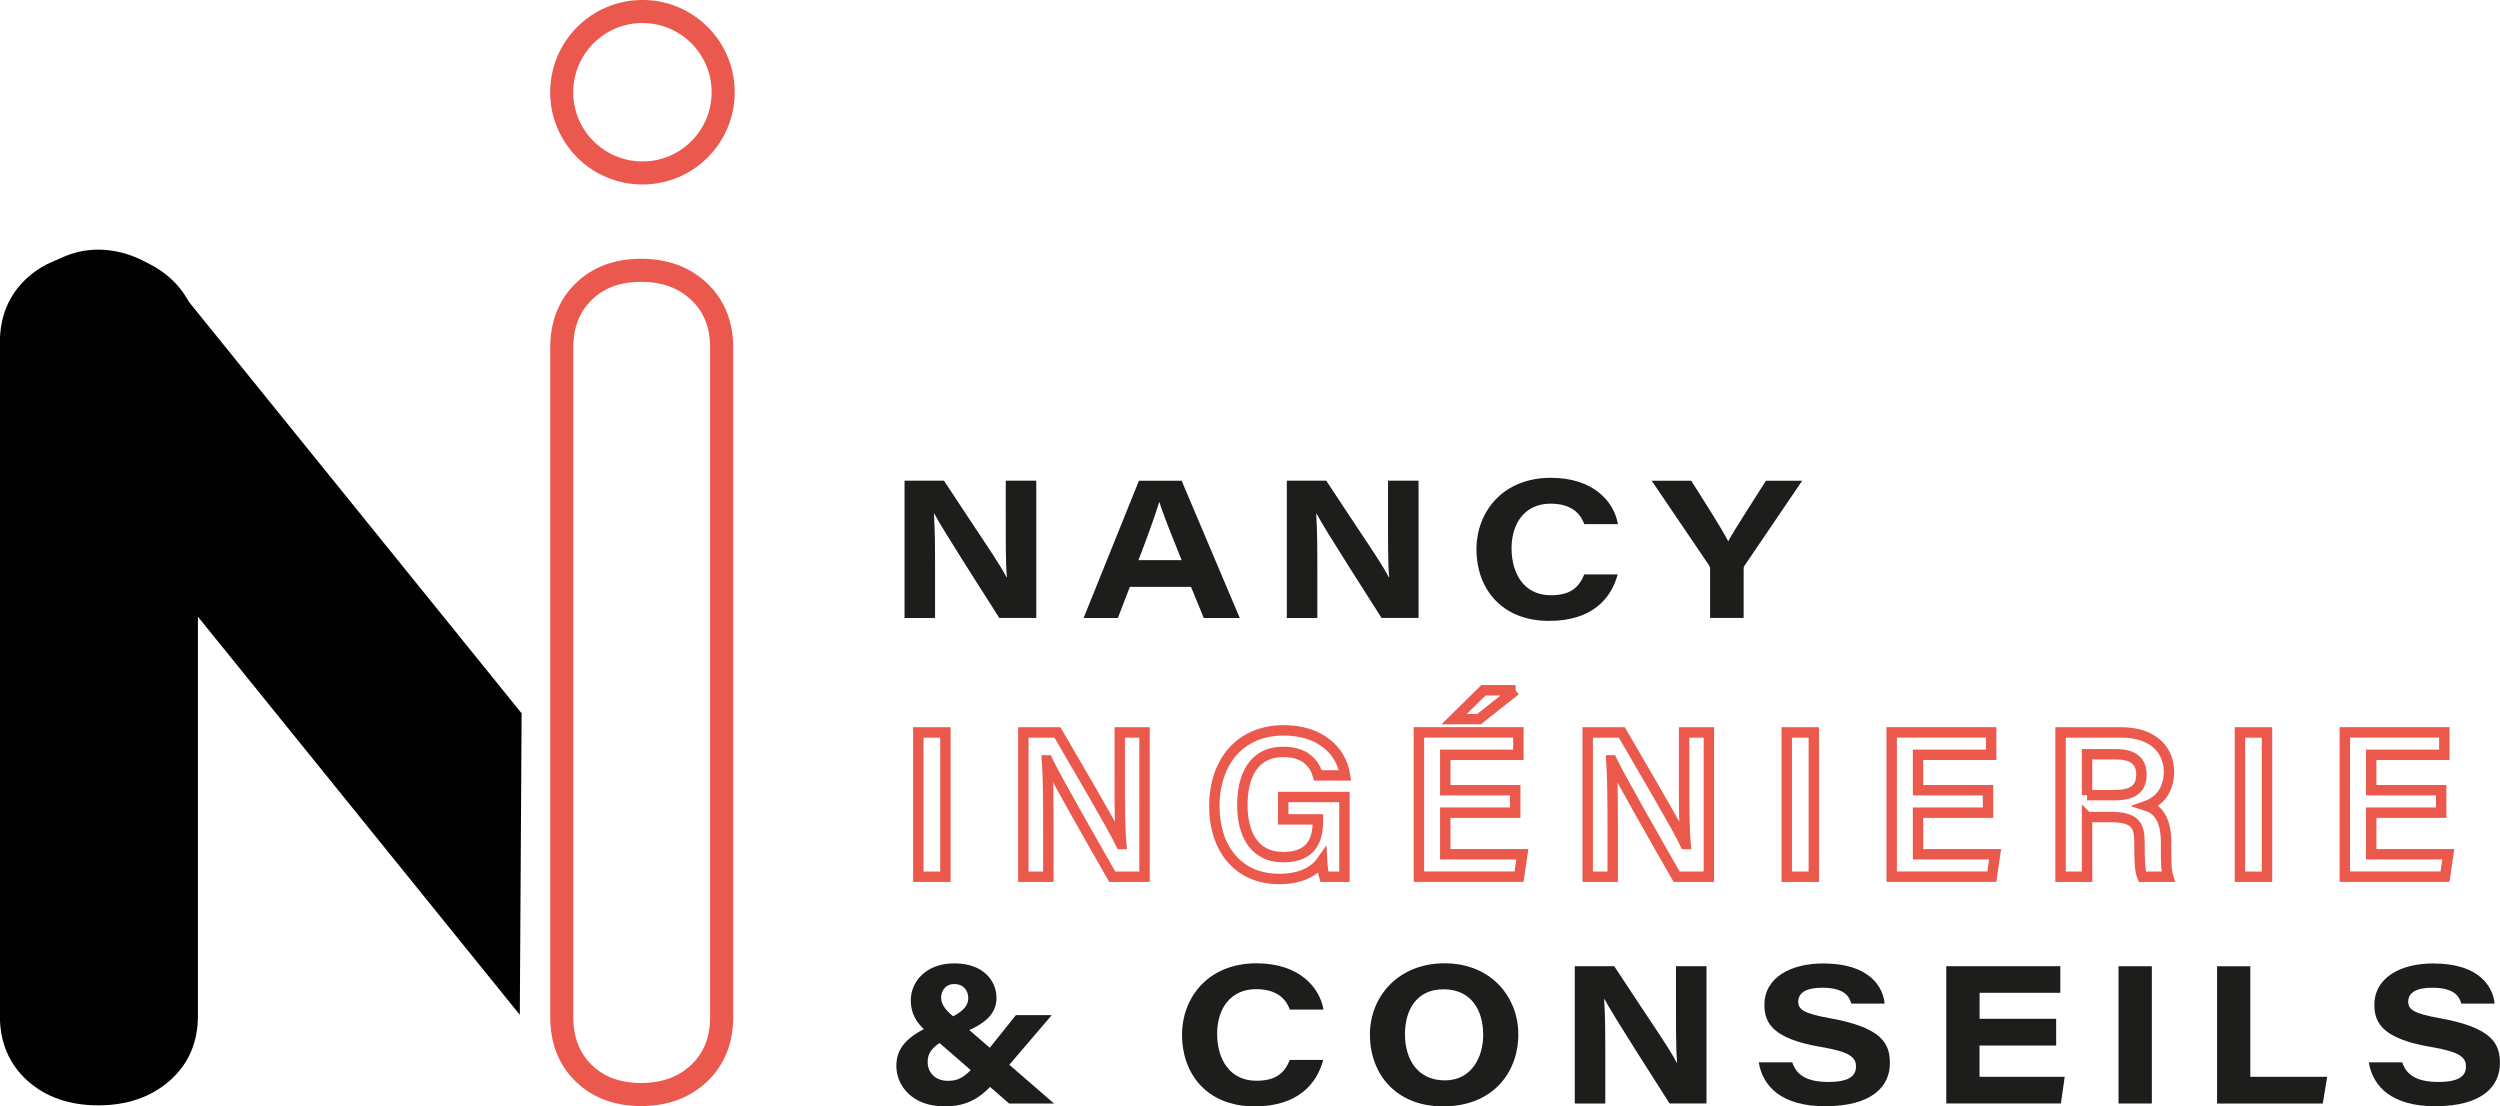 <?xml version="1.0" encoding="UTF-8"?>
<svg id="Calque_2" data-name="Calque 2" xmlns="http://www.w3.org/2000/svg" viewBox="0 0 348.05 154.03">
  <defs>
    <style>
      .cls-1 {
        fill: #010101;
        stroke: #010101;
      }

      .cls-1, .cls-2 {
        stroke-width: 3.21px;
      }

      .cls-1, .cls-2, .cls-3 {
        stroke-miterlimit: 10;
      }

      .cls-2 {
        stroke: #eb584d;
      }

      .cls-2, .cls-3 {
        fill: none;
      }

      .cls-4 {
        fill: #1d1d1b;
        stroke-width: 0px;
      }

      .cls-3 {
        stroke: #eb594d;
        stroke-linecap: round;
        stroke-width: 1.45px;
      }
    </style>
  </defs>
  <g id="Calque_1-2" data-name="Calque 1">
    <g>
      <g>
        <path class="cls-4" d="M125.93,86.03v-19.11h5.49c5.37,8.19,7.51,11.17,8.71,13.44h.05c-.19-2.01-.16-5.58-.16-8.72v-4.72h4.25v19.11h-5.15c-1.8-2.85-7.91-12.34-9.05-14.52h-.05c.16,2.36.16,5.07.16,8.47v6.06h-4.25Z"/>
        <path class="cls-4" d="M157.3,81.7l-1.67,4.34h-4.77l7.7-19.11h5.95l8.09,19.11h-5.01l-1.78-4.34h-8.5ZM164.51,77.98c-1.78-4.38-2.64-6.61-3.1-8.07h-.03c-.43,1.43-1.44,4.33-2.88,8.07h6.01Z"/>
        <path class="cls-4" d="M179.15,86.03v-19.11h5.49c5.37,8.19,7.51,11.17,8.71,13.44h.05c-.19-2.01-.16-5.58-.16-8.72v-4.72h4.25v19.11h-5.15c-1.8-2.85-7.91-12.34-9.05-14.52h-.05c.16,2.36.16,5.07.16,8.47v6.06h-4.25Z"/>
        <path class="cls-4" d="M225.21,79.97c-.89,3.35-3.55,6.47-9.54,6.47-6.83,0-10.12-4.72-10.12-9.94s3.63-9.98,10.37-9.98c5.85,0,8.77,3.25,9.33,6.45h-4.69c-.39-1.09-1.42-2.85-4.69-2.85-3.57,0-5.43,2.72-5.43,6.21s1.7,6.54,5.46,6.54c2.72,0,3.91-1.06,4.66-2.9h4.66Z"/>
        <path class="cls-4" d="M238.08,86.03v-6.83c0-.26-.08-.39-.23-.62l-7.9-11.65h5.51c1.87,2.99,4.23,6.63,5.14,8.43.97-1.78,3.37-5.44,5.25-8.43h5.05l-8.04,11.84c-.1.16-.11.26-.11.5v6.76h-4.66Z"/>
      </g>
      <path class="cls-1" d="M25.95,47.66v93.79c0,3.23-1.14,5.85-3.43,7.84-2.29,1.99-5.23,2.99-8.84,2.99s-6.52-1-8.75-2.99c-2.23-1.99-3.34-4.61-3.34-7.84V47.66c0-3.23,1.11-5.85,3.34-7.84,2.22-1.99,5.14-2.99,8.75-2.99s6.55,1,8.84,2.99c2.28,1.99,3.43,4.61,3.43,7.84Z"/>
      <path class="cls-1" d="M24.21,41.99l46.8,57.88-.22,36.91L6.03,56.68c-2.51-3.11-3.71-6.29-3.6-9.55.11-3.26,1.51-5.98,4.21-8.15s5.67-3,8.92-2.46c3.25.54,6.14,2.36,8.65,5.47Z"/>
      <circle class="cls-2" cx="89.44" cy="12.84" r="11.24"/>
      <path class="cls-2" d="M100.47,48.39v93.22c0,3.22-1.05,5.82-3.13,7.8-2.09,1.98-4.78,2.97-8.08,2.97s-5.97-.99-8-2.97c-2.04-1.98-3.05-4.58-3.05-7.8V48.39c0-3.22,1.02-5.81,3.05-7.79,2.03-1.98,4.7-2.97,8-2.97s5.99.99,8.08,2.97c2.09,1.98,3.13,4.58,3.13,7.79Z"/>
      <g>
        <path class="cls-3" d="M131.62,101.97v20.09h-3.77v-20.09h3.77Z"/>
        <path class="cls-3" d="M142.47,122.06v-20.09h4.75c2.64,4.57,7.83,13.35,8.83,15.53h.05c-.21-2.26-.21-5.64-.21-8.93v-6.6h3.45v20.09h-4.49c-2.33-4.07-7.95-13.9-9.03-16.2h-.05c.15,1.94.18,5.82.18,9.43v6.77h-3.47Z"/>
        <path class="cls-3" d="M187.16,122.06h-2.79c-.16-.54-.26-1.3-.31-2.24-1.03,1.48-2.91,2.55-5.99,2.55-5.82,0-9.01-4.4-9.01-10.12,0-6.03,3.44-10.57,9.68-10.57,5,0,8,2.78,8.52,6.27h-3.77c-.5-1.65-1.76-3.27-4.81-3.27-4.31,0-5.72,3.54-5.72,7.4s1.52,7.25,5.7,7.25,4.82-2.72,4.82-5.06v-.19h-4.83v-3.12h8.52v11.1Z"/>
        <path class="cls-3" d="M210.95,113.14h-9.74v5.79h10.73l-.46,3.12h-13.94v-20.09h13.85v3.12h-10.18v4.93h9.74v3.12ZM210.99,96.1l-5.08,4.02h-3.47l4.09-4.02h4.47Z"/>
        <path class="cls-3" d="M221.04,122.06v-20.09h4.75c2.64,4.57,7.83,13.35,8.83,15.53h.05c-.21-2.26-.21-5.64-.21-8.93v-6.6h3.45v20.09h-4.49c-2.33-4.07-7.95-13.9-9.03-16.2h-.05c.15,1.94.18,5.82.18,9.43v6.77h-3.47Z"/>
        <path class="cls-3" d="M252.52,101.97v20.09h-3.77v-20.09h3.77Z"/>
        <path class="cls-3" d="M276.77,113.14h-9.74v5.79h10.73l-.46,3.12h-13.94v-20.09h13.85v3.12h-10.18v4.93h9.74v3.12Z"/>
        <path class="cls-3" d="M290.56,113.74v8.32h-3.69v-20.09h8.49c4.29,0,6.6,2.35,6.6,5.47,0,2.67-1.48,4.17-3.09,4.74,1.22.39,2.69,1.49,2.69,5.05v.95c0,1.36-.01,2.97.28,3.88h-3.59c-.36-.87-.39-2.4-.39-4.44v-.34c0-2.42-.64-3.53-4-3.53h-3.29ZM290.56,110.7h3.89c2.62,0,3.68-.99,3.68-2.87s-1.18-2.82-3.51-2.82h-4.06v5.69Z"/>
        <path class="cls-3" d="M315.61,101.97v20.09h-3.77v-20.09h3.77Z"/>
        <path class="cls-3" d="M339.86,113.14h-9.74v5.79h10.73l-.46,3.12h-13.94v-20.09h13.85v3.12h-10.18v4.93h9.74v3.12Z"/>
      </g>
      <g>
        <path class="cls-4" d="M146.43,141.32l-6,7.02c-2.71,3.17-4.33,5.69-8.92,5.69s-6.72-2.96-6.72-5.61c0-2.21,1.08-4.25,5.99-6.08,3.64-1.37,4.02-2.5,4.02-3.42s-.59-1.92-1.95-1.92c-1.24,0-1.83.97-1.83,1.91,0,1.01.83,1.98,2.01,2.83l13.71,11.89h-6.25l-11.65-10.13c-1.39-1.25-2.04-2.55-2.04-4.22,0-2.64,2.13-5.16,6.05-5.16,4.18,0,5.88,2.56,5.88,4.78,0,2.1-1.3,3.73-5.57,5.22-3.74,1.3-4.01,2.8-4.01,3.74,0,1.42,1.02,2.61,2.8,2.61,1.88,0,2.75-.75,5.48-4.14l4-5h4.99Z"/>
        <path class="cls-4" d="M184.22,147.56c-.89,3.35-3.55,6.47-9.54,6.47-6.83,0-10.12-4.72-10.12-9.94s3.63-9.98,10.37-9.98c5.85,0,8.77,3.25,9.33,6.45h-4.69c-.39-1.09-1.42-2.85-4.69-2.85-3.57,0-5.43,2.72-5.43,6.21s1.7,6.54,5.46,6.54c2.72,0,3.91-1.06,4.66-2.9h4.66Z"/>
        <path class="cls-4" d="M211.38,144c0,5.3-3.53,10.03-10.48,10.03-6.48,0-10.18-4.43-10.18-10.01,0-5.25,3.92-9.91,10.39-9.91s10.27,4.68,10.27,9.89ZM195.6,143.97c0,3.61,1.83,6.44,5.56,6.44s5.33-3.25,5.33-6.35c0-3.39-1.65-6.33-5.52-6.33s-5.37,3.02-5.37,6.24Z"/>
        <path class="cls-4" d="M219.24,153.62v-19.11h5.49c5.37,8.19,7.51,11.17,8.71,13.44h.05c-.19-2.01-.16-5.58-.16-8.72v-4.72h4.25v19.11h-5.15c-1.8-2.85-7.91-12.34-9.05-14.52h-.05c.16,2.36.16,5.07.16,8.47v6.06h-4.25Z"/>
        <path class="cls-4" d="M249.52,147.9c.55,1.65,1.87,2.73,5.04,2.73,2.97,0,3.83-.91,3.83-2.14,0-1.32-.88-2.06-4.91-2.74-6.63-1.13-7.84-3.29-7.84-5.85,0-3.82,3.67-5.77,8.19-5.77,6.56,0,8.34,3.37,8.55,5.59h-4.64c-.27-.95-.91-2.21-4.06-2.21-2.21,0-3.33.7-3.33,1.94,0,1.1.79,1.66,4.37,2.3,7.26,1.3,8.39,3.49,8.39,6.27,0,3.31-2.6,5.99-9.01,5.99-5.98,0-8.67-2.67-9.25-6.11h4.65Z"/>
        <path class="cls-4" d="M286.25,145.56h-10.66v4.35h11.86l-.53,3.71h-15.96v-19.11h15.88v3.71h-11.24v3.62h10.66v3.71Z"/>
        <path class="cls-4" d="M299.58,134.52v19.11h-4.64v-19.11h4.64Z"/>
        <path class="cls-4" d="M308.66,134.52h4.63v15.39h10.7l-.61,3.72h-14.72v-19.11Z"/>
        <path class="cls-4" d="M334.44,147.9c.55,1.65,1.87,2.73,5.04,2.73,2.97,0,3.83-.91,3.83-2.14,0-1.32-.88-2.06-4.91-2.74-6.63-1.13-7.84-3.29-7.84-5.85,0-3.82,3.67-5.77,8.19-5.77,6.56,0,8.34,3.37,8.55,5.59h-4.64c-.27-.95-.91-2.21-4.06-2.21-2.21,0-3.33.7-3.33,1.94,0,1.1.79,1.66,4.37,2.3,7.26,1.3,8.4,3.49,8.4,6.27,0,3.31-2.6,5.99-9.01,5.99-5.98,0-8.67-2.67-9.25-6.11h4.65Z"/>
      </g>
    </g>
  </g>
</svg>
